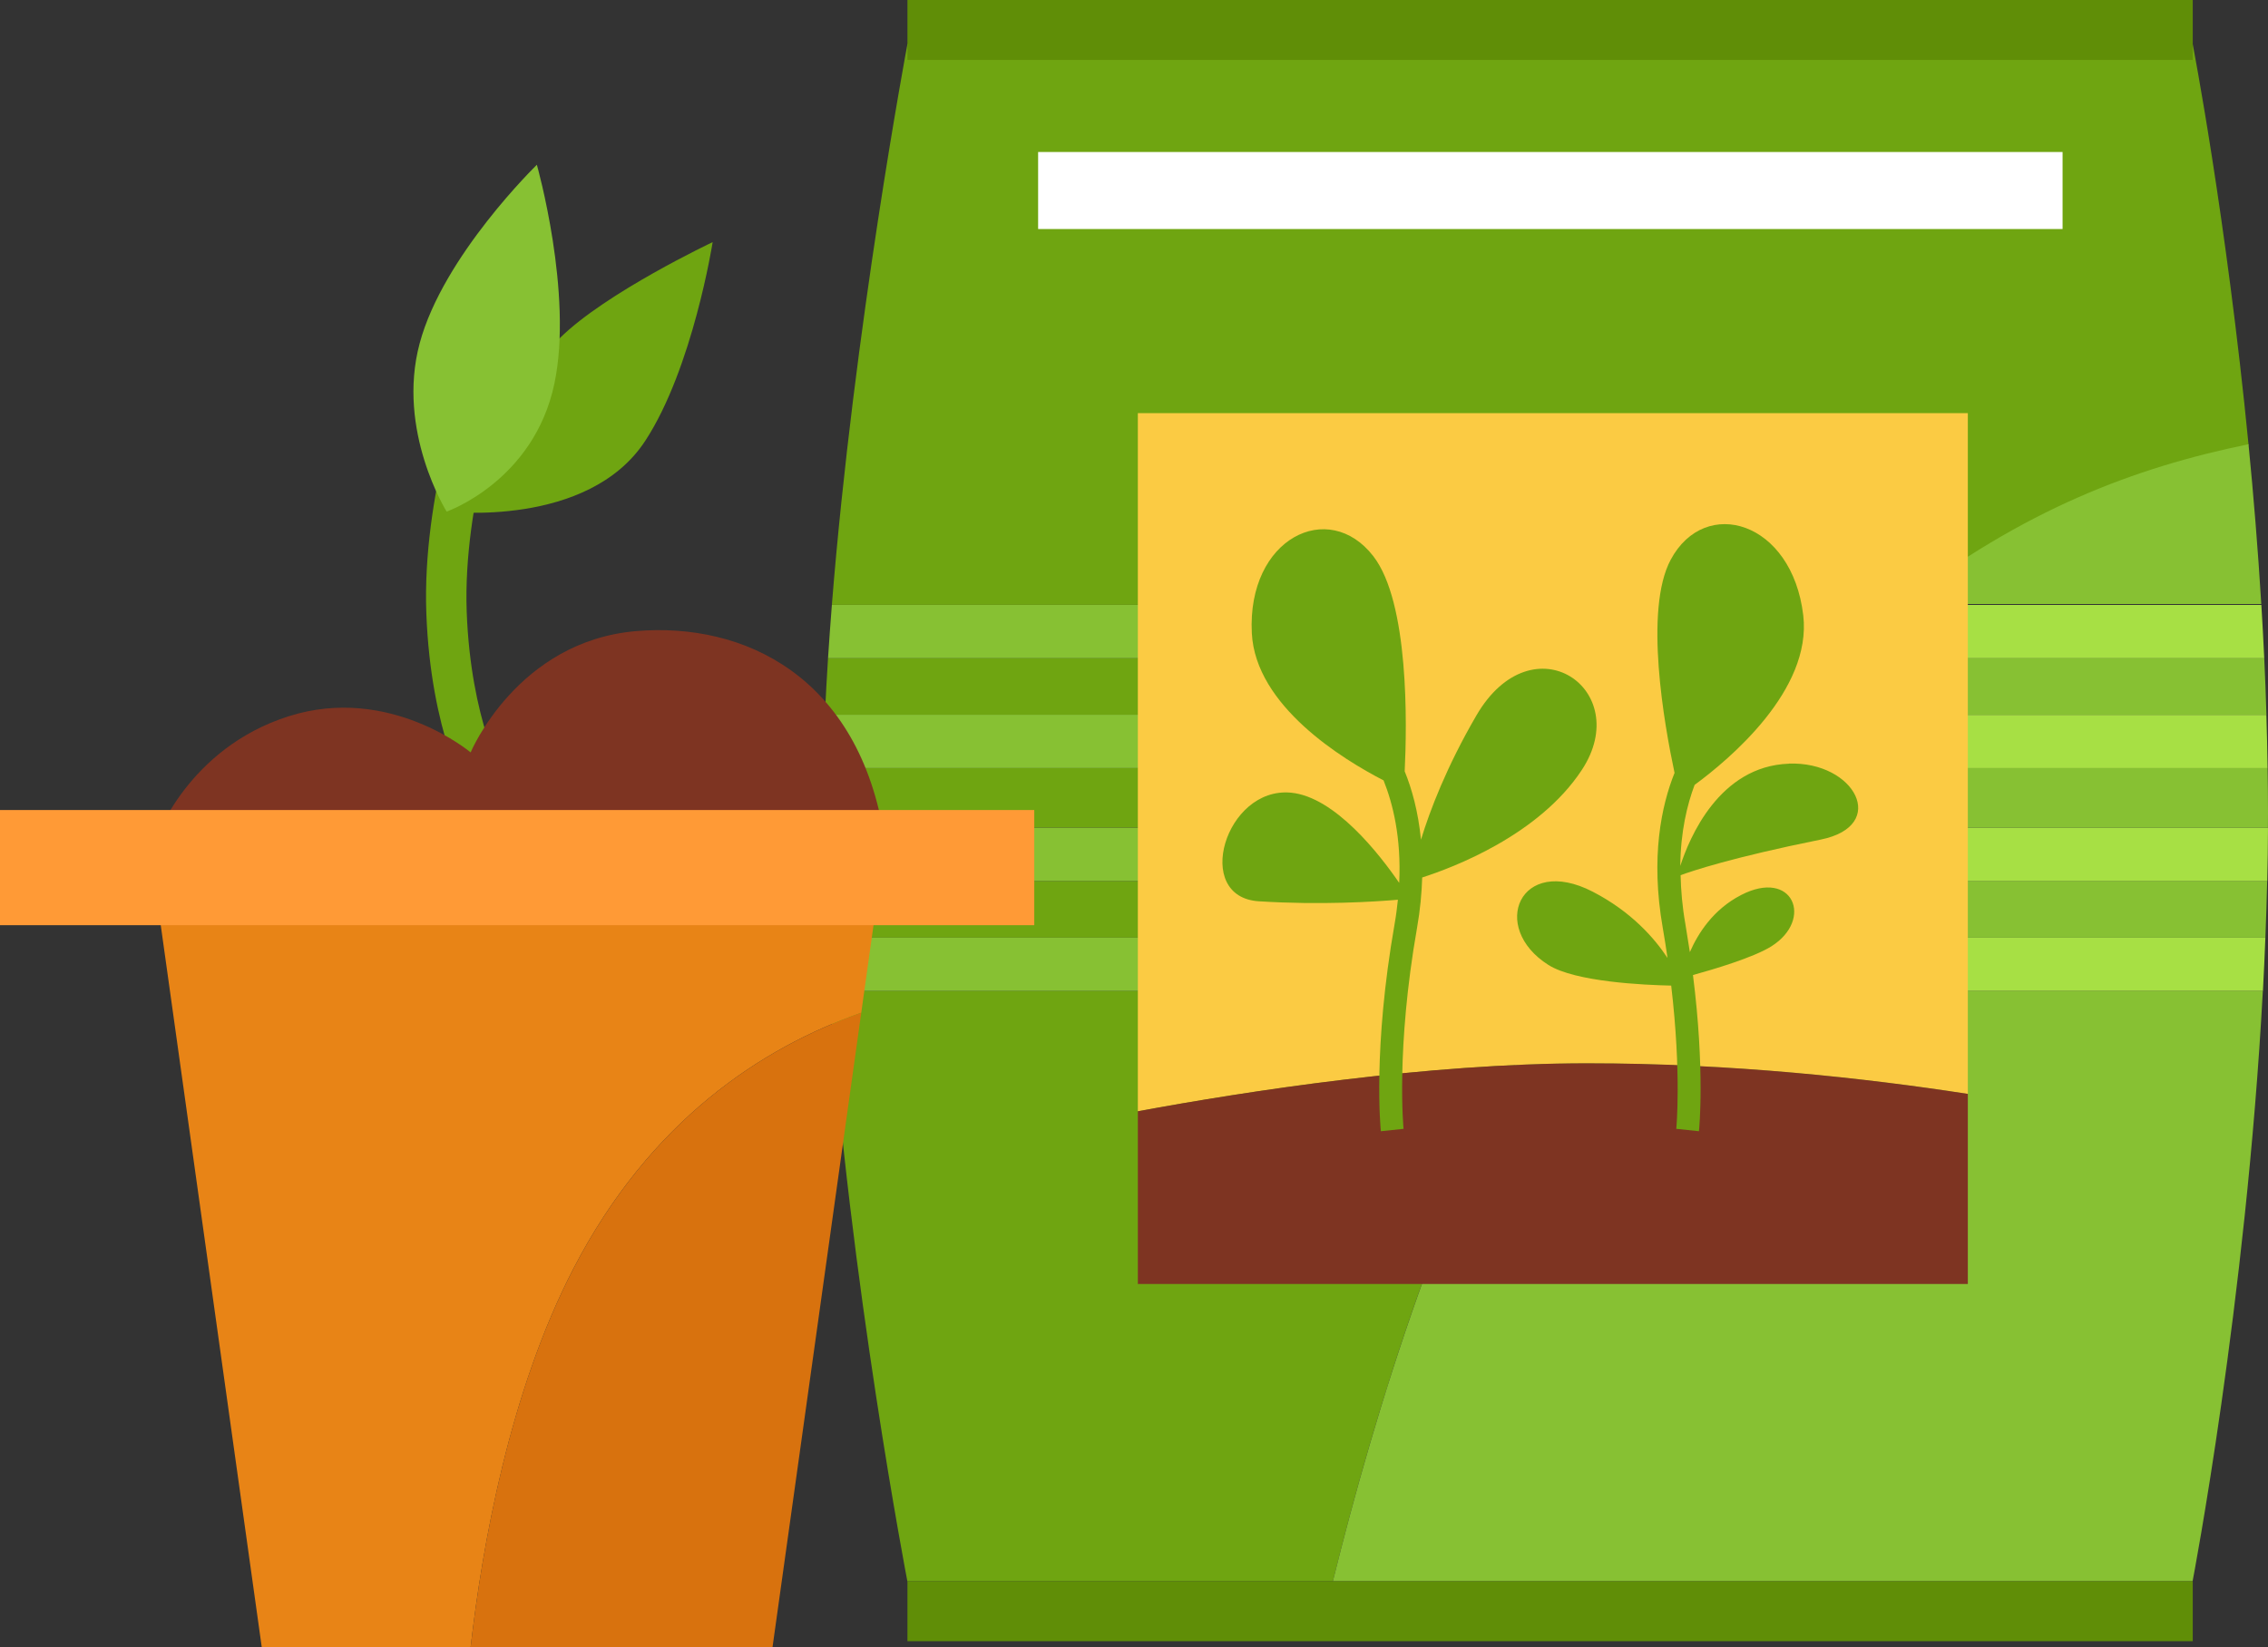 <?xml version="1.0" encoding="UTF-8"?> <svg xmlns="http://www.w3.org/2000/svg" id="_Слой_2" data-name="Слой 2" viewBox="0 0 277 201.24"><rect x="0" y="0" width="277" height="201.24" fill="#333333" stroke="none"/><defs><style> .cls-1 { fill: #fbcb43; } .cls-1, .cls-2, .cls-3, .cls-4, .cls-5, .cls-6, .cls-7, .cls-8, .cls-9, .cls-10 { stroke-width: 0px; } .cls-2 { fill: #87c133; } .cls-3 { fill: #d8720e; } .cls-4 { fill: #e88416; } .cls-5 { fill: #a7e044; } .cls-6 { fill: #608e07; } .cls-7 { fill: #6fa511; } .cls-8 { fill: #7e3422; } .cls-9 { fill: #fff; } .cls-10 { fill: #ff9a36; } </style></defs><g><g><path class="cls-7" d="M210.58,93.84h-110.05c-.04,1.84-.07,3.66-.07,5.44,0,.61,0,1.23.01,1.84h103.57c2.22-2.56,4.4-4.99,6.53-7.29Z"></path><path class="cls-7" d="M101.29,121.06c2.46,35.44,9.53,72.12,9.53,72.12h51.97c5.07-20.58,13.8-49.19,27.06-72.12h-88.56Z"></path><path class="cls-7" d="M274.63,54.38c-2.73-27.9-6.83-49.01-6.83-49.01H110.83s-6.54,34.75-9.23,68.53h130.54c15.04-11.53,28.49-16.65,42.49-19.52Z"></path><path class="cls-7" d="M198.69,107.63h-98.09c.07,2.28.17,4.59.29,6.92h92.95c1.56-2.4,3.18-4.71,4.85-6.92Z"></path><path class="cls-7" d="M224.26,80.41h-123.13c-.15,2.33-.27,4.63-.38,6.92h116.13c2.51-2.49,4.97-4.78,7.38-6.92Z"></path><path class="cls-2" d="M232.14,73.9H101.6c-.17,2.18-.33,4.35-.47,6.51h123.13c2.68-2.37,5.31-4.54,7.88-6.51Z"></path><path class="cls-2" d="M216.88,87.32h-116.13c-.1,2.2-.17,4.37-.22,6.51h110.05c2.14-2.29,4.24-4.47,6.3-6.51Z"></path><path class="cls-2" d="M202,103.5c.69-.82,1.37-1.59,2.05-2.38h-103.57c.02,2.14.06,4.31.13,6.51h98.09c1.08-1.42,2.18-2.81,3.3-4.14Z"></path><path class="cls-2" d="M193.84,114.55h-92.95c.11,2.16.25,4.33.4,6.51h88.56c1.29-2.23,2.61-4.4,3.99-6.51Z"></path><path class="cls-2" d="M204.05,101.12h72.94c0-.61.01-1.23.01-1.84,0-1.81-.02-3.63-.05-5.44h-66.37c-2.13,2.29-4.31,4.72-6.53,7.29Z"></path><path class="cls-2" d="M276.38,121.06h-86.53c-13.25,22.94-21.98,51.55-27.06,72.12h105s6.52-33.88,8.58-72.12Z"></path><path class="cls-2" d="M276.18,73.79c-.41-6.74-.95-13.3-1.56-19.52-14,2.87-27.45,7.99-42.49,19.52h44.05Z"></path><path class="cls-2" d="M193.84,114.55h82.84c.09-2.3.17-4.6.22-6.92h-78.21c-1.68,2.21-3.29,4.52-4.85,6.92Z"></path><path class="cls-2" d="M216.88,87.32h59.93c-.07-2.32-.16-4.62-.27-6.92h-52.28c-2.41,2.13-4.87,4.43-7.38,6.92Z"></path><path class="cls-5" d="M224.26,80.41h52.28c-.1-2.18-.22-4.36-.35-6.51h-44.05c-2.58,1.97-5.2,4.14-7.88,6.51Z"></path><path class="cls-5" d="M210.58,93.84h66.37c-.03-2.18-.08-4.35-.15-6.51h-59.93c-2.06,2.04-4.16,4.22-6.3,6.51Z"></path><path class="cls-5" d="M202,103.5c-1.13,1.33-2.22,2.72-3.3,4.14h78.21c.05-2.17.08-4.34.09-6.51h-72.94c-.68.79-1.36,1.56-2.05,2.38Z"></path><path class="cls-5" d="M189.85,121.06h86.53c.12-2.16.21-4.33.3-6.51h-82.84c-1.37,2.11-2.7,4.28-3.99,6.51Z"></path></g><rect class="cls-9" x="126.79" y="18.57" width="125.12" height="9.41"></rect><rect class="cls-6" x="110.83" width="156.98" height="7.32"></rect><rect class="cls-6" x="110.83" y="193.18" width="156.98" height="7.32"></rect><g><path class="cls-1" d="M240.34,133.64V50.47h-101.37v85.3c13.28-2.45,35.27-5.86,54.87-5.86,17.65,0,34.03,1.81,46.5,3.74Z"></path><path class="cls-8" d="M240.34,156.86v-23.22c-12.47-1.93-28.85-3.74-46.5-3.74-19.6,0-41.58,3.41-54.87,5.86v21.1h101.37Z"></path></g><g><path class="cls-7" d="M173.7,107.2c3.74-1.2,14.23-5.14,19.49-13.13,6.47-9.82-6.01-18.48-12.88-6.65-3.65,6.28-5.66,11.57-6.76,15.16-.34-3.46-1.13-6.25-1.99-8.35.28-5.71.55-20.61-3.83-26.28-5.46-7.07-15.42-2.21-14.84,9.39.44,8.93,11.17,15.46,16.09,18,1.12,2.79,2.18,6.96,1.91,12.52-2.39-3.48-7.84-10.51-13.22-11.02-8.03-.76-12.05,12.76-3.92,13.27,7.58.48,14.19.05,16.98-.19-.1.95-.22,1.93-.4,2.95-2.68,15.27-1.72,24.93-1.68,25.33l2.77-.29c0-.1-.96-9.7,1.65-24.56.39-2.22.57-4.26.63-6.17Z"></path><path class="cls-7" d="M218.48,93.3c-8.53.3-12.17,9.12-13.26,12.49.04-4.21.85-7.51,1.75-9.9,4.23-3.11,14.34-11.56,13.27-20.71-1.36-11.53-11.98-14.67-16.19-6.8-3.28,6.13-.79,20.13.47,26.04-1.59,3.97-2.96,10.27-1.44,18.94.22,1.27.41,2.48.58,3.67-1.6-2.42-4.4-5.64-9.13-8.09-8.89-4.59-12.68,4.36-5.41,8.95,3.28,2.07,11.69,2.45,14.99,2.52,1.27,10.76.63,17.42.62,17.5l2.77.29c.04-.34.74-7.47-.73-19.08,2.46-.68,7.41-2.14,9.58-3.51,5.2-3.28,2.64-9.55-3.71-6.26-3.41,1.76-5.26,4.7-6.25,6.97-.17-1.12-.35-2.26-.55-3.45-.38-2.15-.54-4.12-.58-5.95,1.33-.49,6.3-2.17,17.12-4.35,8.35-1.69,4.18-9.56-3.88-9.28Z"></path></g></g><g><g><path class="cls-4" d="M105.19,123.72l2.09-14.93H19.04l12.93,92.45h25.51c1.42-12.4,4.76-31.18,12.54-46.22,9.4-18.17,23.05-27.03,35.17-31.3Z"></path><path class="cls-3" d="M64.79,201.24h29.56l10.84-77.52c-12.12,4.27-25.76,13.12-35.17,31.3-7.79,15.05-11.12,33.82-12.54,46.22h7.31Z"></path></g><path class="cls-7" d="M59.5,98.96c-.84,0-1.66-.43-2.12-1.21-.2-.33-4.77-8.21-5.31-22.83-.53-14.5,4.89-29.06,5.12-29.67.48-1.27,1.9-1.93,3.18-1.44,1.27.48,1.92,1.9,1.44,3.18-.05.14-5.3,14.27-4.81,27.75.49,13.26,4.58,20.43,4.62,20.5.68,1.18.29,2.69-.88,3.37-.39.23-.82.34-1.25.34Z"></path><path class="cls-7" d="M54.54,62.49s17.28,2.06,24.27-8.64c5.81-8.88,8.23-24.27,8.23-24.27,0,0-13.06,6.17-18.66,11.72-5.61,5.55-13.83,21.18-13.83,21.18Z"></path><path class="cls-2" d="M65.57,20.13s-11.44,11.11-14.31,21.8c-2.88,10.69,3.29,20.57,3.29,20.57,0,0,10.64-3.7,13.16-15.63,2.32-10.99-2.14-26.74-2.14-26.74Z"></path><path class="cls-8" d="M19.04,102.52s3.86-11.08,16.2-15.01c12.34-3.93,22.24,4.41,22.24,4.41,0,0,5.68-13.59,20.23-14.82,13.11-1.11,27.25,5.49,30.33,25.42H19.04Z"></path><polygon class="cls-10" points="64.79 98.96 61.53 98.96 0 98.96 0 113.03 61.53 113.03 64.79 113.03 126.32 113.03 126.32 98.96 64.79 98.96"></polygon></g></svg> 
